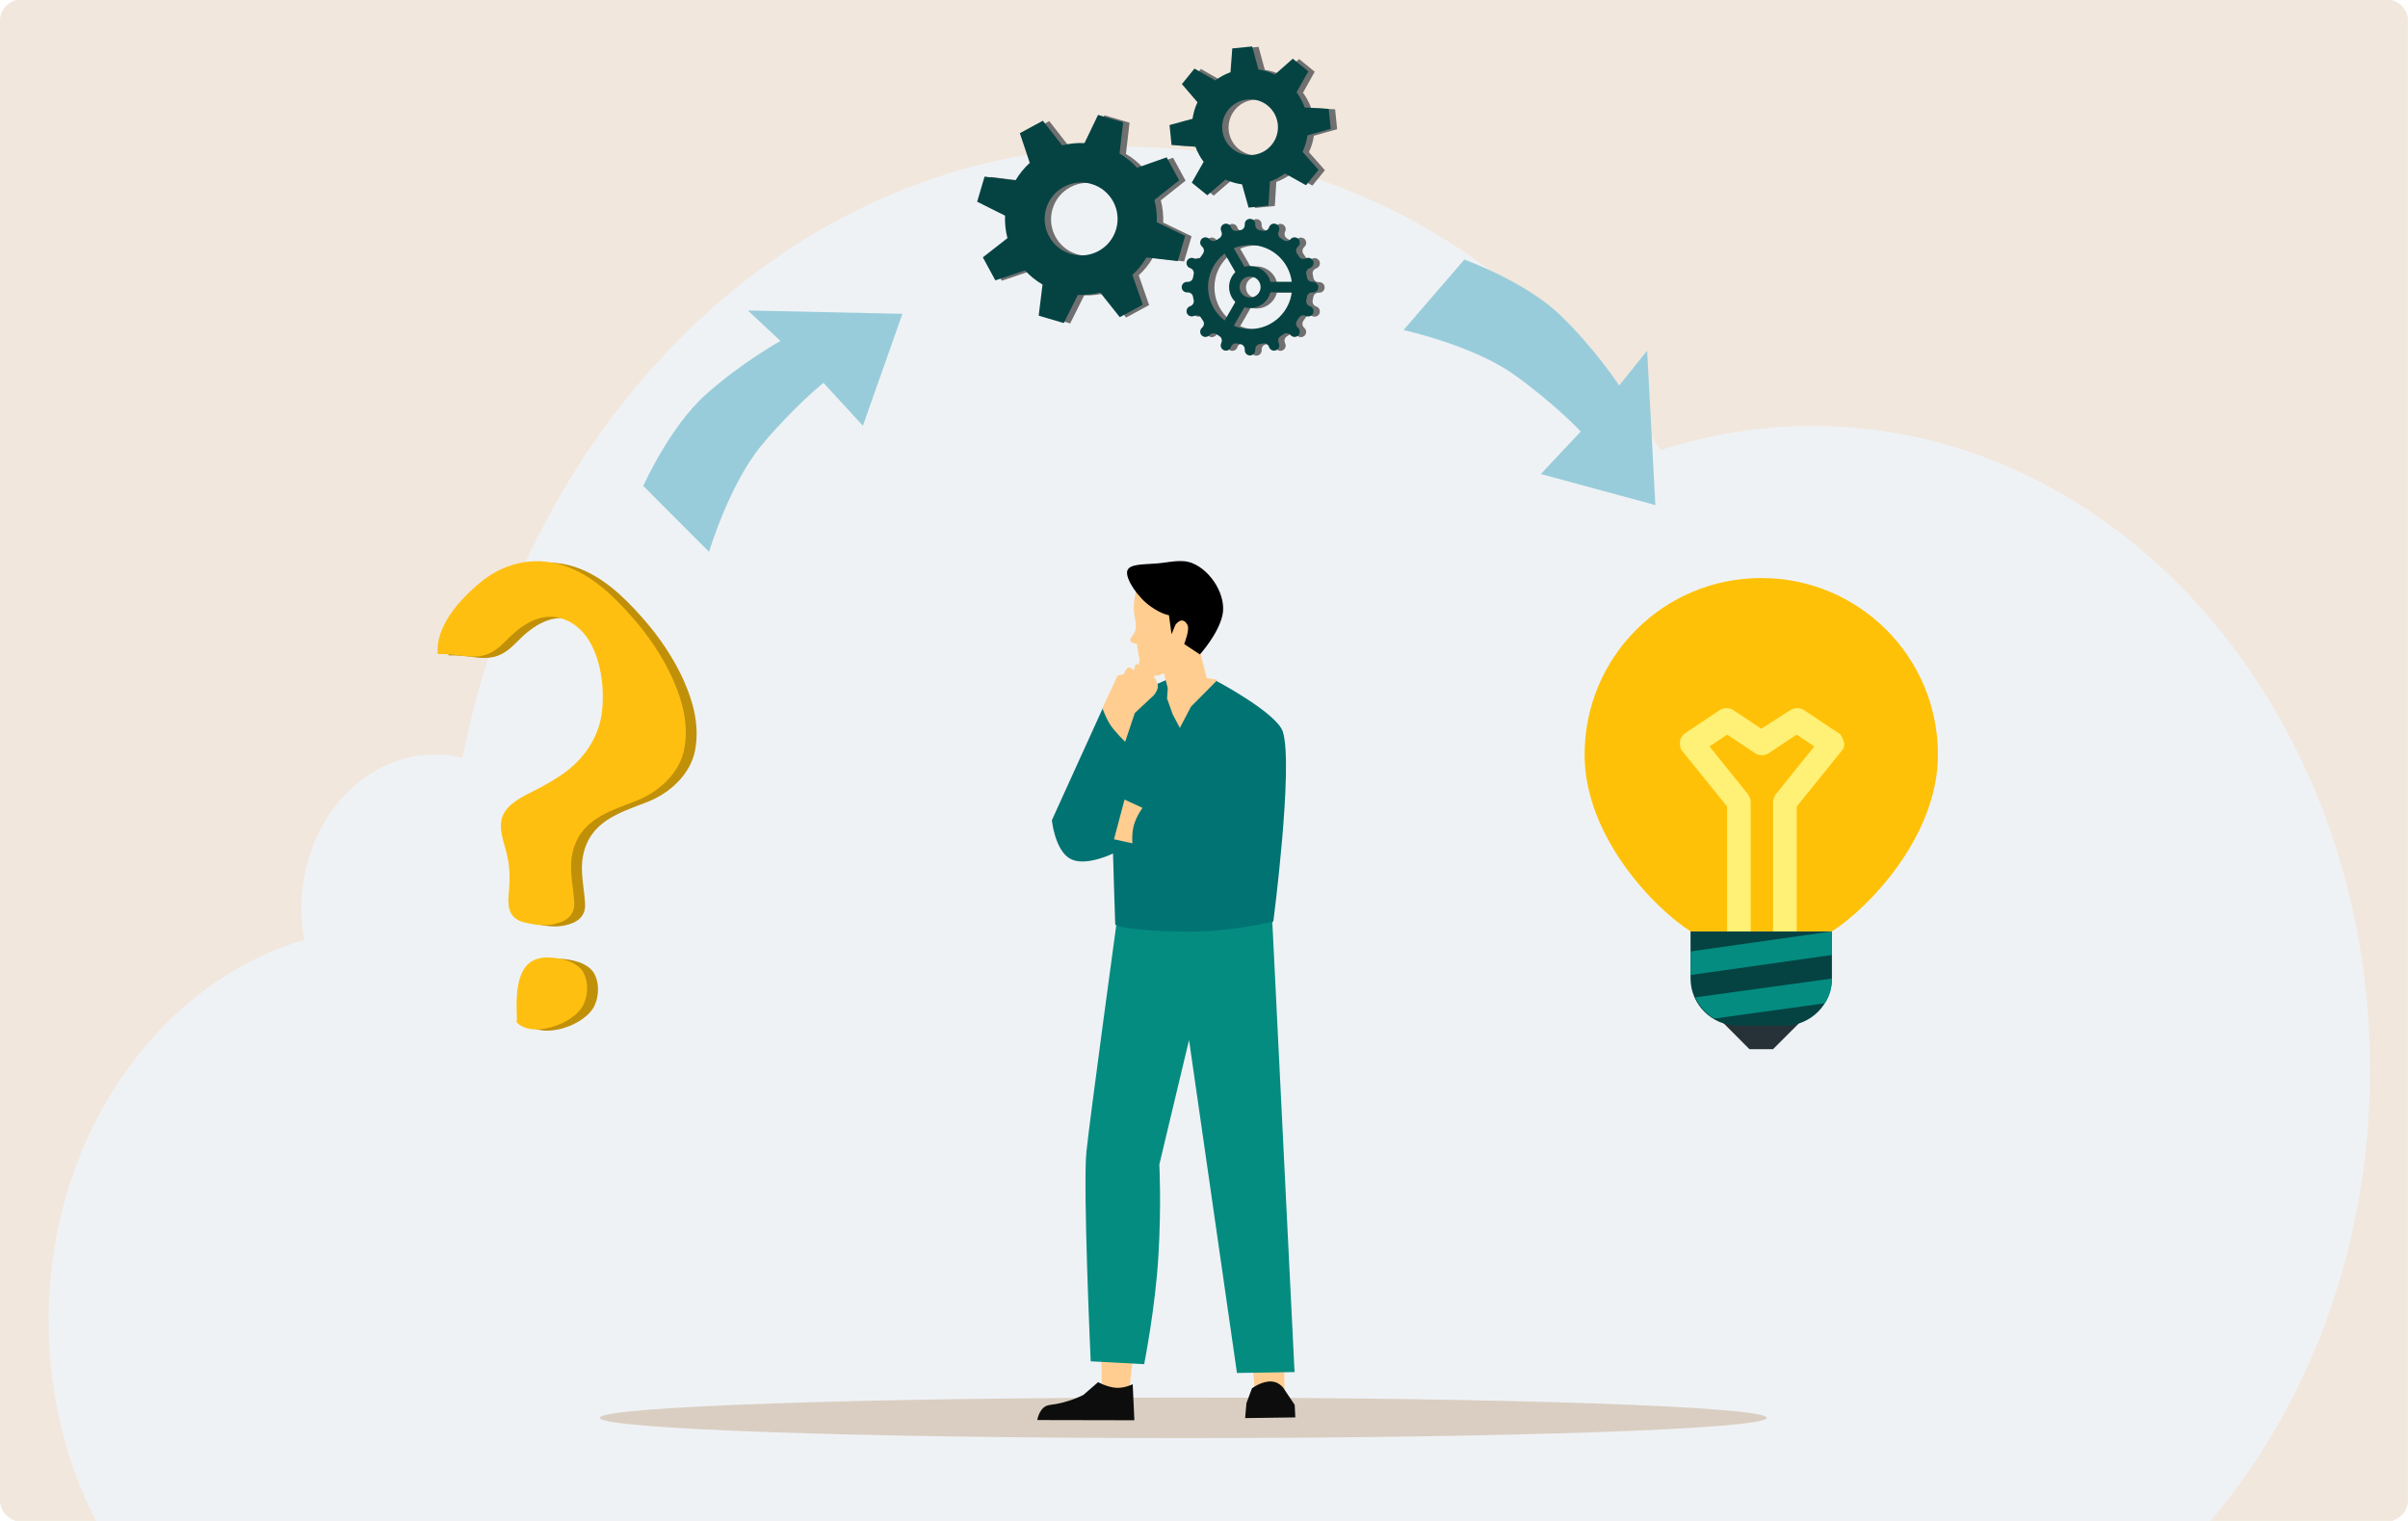 <?xml version="1.0" encoding="UTF-8"?>
<svg xmlns="http://www.w3.org/2000/svg" width="380" height="240" version="1.1" viewBox="0 0 380 240">
  <defs>
    <style>
      .cls-1 {
        fill: #6f6f6f;
      }

      .cls-2 {
        fill: #ffc107;
      }

      .cls-3 {
        fill: #263238;
      }

      .cls-4 {
        fill: #054343;
      }

      .cls-5 {
        fill: #0d0d0d;
      }

      .cls-6 {
        fill: #027373;
      }

      .cls-7 {
        fill: #c19009;
      }

      .cls-8 {
        fill: #99ccda;
      }

      .cls-9 {
        fill: #dacec2;
      }

      .cls-10 {
        fill: #048c80;
      }

      .cls-11 {
        fill: #eff2f5;
      }

      .cls-12 {
        fill: #ffcd90;
      }

      .cls-13 {
        fill: #f1e7dd;
      }

      .cls-14 {
        fill: #fff176;
      }

      .cls-15 {
        fill: #febf10;
      }
    </style>
  </defs>
  <!-- Generator: Adobe Illustrator 28.7.3, SVG Export Plug-In . SVG Version: 1.2.0 Build 164)  -->
  <g>
    <g id="_レイヤー_1" data-name="レイヤー_1">
      <path class="cls-13" d="M3.82-.2h372.35c2.11,0,3.82,1.52,3.82,3.4v233.61c0,1.88-1.71,3.4-3.82,3.4H3.82c-2.11,0-3.82-1.52-3.82-3.4V3.2C0,1.32,1.71-.2,3.82-.2h0ZM3.82-.2"/>
      <path class="cls-11" d="M286.04,67.23c-8.31,0-16.34,1.33-23.96,3.81-19.59-29.12-50.2-47.87-84.61-47.87-51.03,0-93.72,41.23-104.46,96.42-1.4-.34-2.86-.52-4.35-.52-11.65,0-21.09,10.9-21.09,24.35,0,1.67.15,3.3.42,4.88-19.67,5.84-34.98,24.21-39.17,47.31-.75,4.13-1.14,8.4-1.14,12.79,0,11.62,2.77,22.5,7.58,31.8h333.39c10.45-12.23,18.24-27.52,22.27-44.59,2.01-8.53,3.09-17.51,3.09-26.78,0-56.12-39.39-101.61-87.99-101.61Z"/>
      <path class="cls-9" d="M94.66,223.73c0-1.77,41.23-3.2,92.08-3.2s92.08,1.43,92.08,3.2-41.23,3.2-92.08,3.2-92.08-1.43-92.08-3.2h0ZM94.66,223.73"/>
      <path class="cls-12" d="M197.7,215.96l.45,4.8,4.58.52-.09-6.97-4.95,1.66h0ZM197.7,215.96"/>
      <path class="cls-12" d="M173.77,212.48l.1,5.64,2.18,2.94,2.22-2.23.68-6.23-5.18-.11h0ZM173.77,212.48"/>
      <path class="cls-10" d="M176.28,145.05s-4.25,31.11-4.83,36.64c-.58,5.53.67,33.12.67,33.12l8.44.45s1.78-8.99,2.25-17.16c.48-8.17.14-14.34.14-14.34l4.69-19.65,7.56,52.54,9.09-.14-3.6-72.9-24.41,1.46h0ZM176.28,145.05"/>
      <path class="cls-6" d="M191.78,107.35s9.78,5.16,10.68,8.16c1.66,5.53-1.52,29.91-1.52,29.91,0,0-6.53,1.57-12.73,1.6-6.2.03-12.18-.59-12.22-1.19-.04-.6-.35-11.15-.35-11.15,0,0-4.34,2.15-6.75.83-2.41-1.31-2.9-6.08-2.9-6.08l8.07-17.76,10.61-4.65,7.11.32h0ZM191.78,107.35"/>
      <path class="cls-12" d="M179.38,92.93s-.47,1.4-.45,2.99c.02,1.59.36,1.83.32,3.02-.03,1.18-.98,1.6-.88,2.12.11.52,1.05.5,1.05.5,0,0,.32,3.46,1.32,4.59,1,1.13,2.93.07,2.93.07l.61,2.36-.11,1.64.9,2.52,1.12,2.12,1.75-3.35,4.21-4.24-1.71-.27-1.17-4.59-1.06-6.94-8.84-2.54h0ZM179.38,92.93"/>
      <path d="M177.87,90.17c-.22,1.22,1.66,4.11,3.77,5.57,1.77,1.23,2.83,1.34,2.83,1.34l.41,3,.6-1.47s1.05-1.55,1.9-.02c.42.76-.51,3.04-.51,3.04l2.48,1.64s2.89-3.18,3.56-6.18c.66-3-1.67-6.93-4.69-8.2-1.78-.74-3.68-.13-5.66.02-2.27.18-4.47.06-4.69,1.26h0ZM177.87,90.17"/>
      <path class="cls-12" d="M173.97,111.76l2.36-5.11,1.07-.31s.27-.88.66-1.01c.38-.12.88.51.88.51,0,0,.09-.77.31-.99.22-.21.57.14.57.14,0,0-.42-1.05.55-.9.4.06,3.98,1.26,3.68,1.71-.56.82-3.2-.38-3.2-.38,0,0,1.63,1.41,1.84,2.58.2,1.17-1.02,2.09-1.02,2.09l-2.59,2.42-1.52,4.54s-1.69-1.62-2.4-2.76c-.71-1.14-1.19-2.54-1.19-2.54h0ZM173.97,111.76"/>
      <path class="cls-5" d="M197.56,219.09l-.86,2.31-.21,2.37,7.92-.11-.1-1.98-1.55-2.31s-.65-1.33-2.19-1.38c-1.54-.05-3.02,1.1-3.02,1.1h0ZM197.56,219.09"/>
      <path class="cls-5" d="M165.64,221.7c3-.34,5.33-1.59,5.33-1.59l2.32-2.01s1.48.81,2.85.89c1.36.08,2.61-.57,2.61-.57l.26,5.69-15.32-.03s.32-2.19,1.96-2.38"/>
      <path class="cls-12" d="M180.29,127.48s-.94,1.28-1.34,2.67c-.4,1.4-.25,2.92-.25,2.92l-2.9-.64,1.66-6.26,2.83,1.31h0ZM180.29,127.48"/>
      <path class="cls-7" d="M93.85,153.76c-.93-1.86-3.79-2.45-5.64-2.47-5.23-.14-5.05,5.81-4.92,9.59,0,.21-.03.37-.06.58,2.23,2.67,9.26.41,10.66-2.93.64-1.5.66-3.39-.05-4.77h0ZM107.98,107.55c-1.65-3.68-3.95-7.09-6.65-10.12-2.96-3.35-6.36-6.59-10.69-8-4.91-1.55-9.67-.31-13.5,2.99-3.03,2.62-6.71,6.65-6.35,11,1.4-.05,2.76.11,4.2.3,2.97.39,4.55-.33,6.57-2.41,2.42-2.51,5.67-4.77,9.29-3.33,5.29,2.07,6.48,9.8,5.83,14.75-.49,3.63-2.55,6.83-5.43,9.07-1.68,1.29-3.53,2.31-5.43,3.28-1.49.75-3.23,1.6-4.25,2.95-1.53,1.99-.54,4.42.03,6.57.62,2.32.61,4.42.37,6.81-.17,2.14.18,3.77,2.5,4.35,1.45.36,3.1.59,4.57.29,1.92-.4,3.41-1.31,3.29-3.45-.13-2.42-.8-4.99-.35-7.43,1.03-5.54,5.63-6.86,10.21-8.63,3.53-1.4,6.79-4.35,7.51-8.2.69-3.72-.23-7.43-1.74-10.79h0ZM107.98,107.55"/>
      <path class="cls-15" d="M92.13,153.56c-.93-1.86-3.79-2.45-5.64-2.47-5.23-.14-5.05,5.81-4.92,9.59,0,.21-.03.37-.06.58,2.23,2.67,9.26.41,10.66-2.93.64-1.5.66-3.39-.05-4.77h0ZM106.27,107.34c-1.65-3.68-3.95-7.09-6.65-10.12-2.96-3.35-6.36-6.59-10.69-8-4.91-1.55-9.67-.31-13.5,2.99-3.03,2.62-6.71,6.65-6.35,11,1.4-.05,2.76.11,4.2.3,2.97.39,4.55-.33,6.57-2.41,2.42-2.51,5.67-4.77,9.29-3.33,5.29,2.07,6.48,9.8,5.83,14.75-.49,3.63-2.55,6.83-5.43,9.07-1.68,1.29-3.53,2.31-5.43,3.28-1.49.75-3.23,1.6-4.25,2.95-1.53,1.99-.54,4.42.03,6.58.62,2.32.61,4.42.37,6.81-.17,2.14.18,3.77,2.5,4.35,1.45.36,3.1.59,4.57.29,1.92-.4,3.41-1.31,3.29-3.45-.13-2.42-.8-4.99-.35-7.43,1.03-5.54,5.63-6.86,10.21-8.63,3.53-1.4,6.79-4.35,7.51-8.2.69-3.72-.23-7.43-1.74-10.79h0ZM106.27,107.34"/>
      <path class="cls-1" d="M186.87,41.24l1.17-3.96-4.48-2.16c.05-1.2-.08-2.37-.37-3.51l3.9-3.1-1.97-3.62-4.68,1.64c-.79-.87-1.72-1.63-2.76-2.24l.57-4.93-3.96-1.17-2.14,4.45c-1.21-.06-2.4.07-3.53.36l-3.04-3.89-3.63,1.97,1.56,4.68c-.87.8-1.63,1.72-2.25,2.77l-4.88-.6-1.17,3.96,4.4,2.2c-.05,1.21.08,2.41.38,3.55l-3.88,3.03,1.97,3.63,4.68-1.57c.8.87,1.72,1.62,2.77,2.23l-.61,4.91,3.96,1.17,2.22-4.44c1.2.05,2.39-.09,3.52-.39l3.09,3.9,3.63-1.97-1.64-4.7c.86-.79,1.61-1.71,2.22-2.75l4.96.57h0ZM169.99,40.13c-3.05-.9-4.79-4.1-3.89-7.15.9-3.05,4.1-4.79,7.15-3.89,3.05.9,4.79,4.1,3.89,7.15-.9,3.05-4.1,4.79-7.15,3.89h0ZM207.09,29.31l1.99-2.45-2.52-2.85c.39-.83.65-1.7.78-2.59l3.67-1.03-.32-3.14-3.79-.23c-.3-.85-.73-1.65-1.28-2.39l1.85-3.31-2.45-2-2.82,2.5c-.84-.4-1.71-.66-2.6-.79l-.99-3.64-3.14.31-.28,3.76c-.85.3-1.66.74-2.41,1.29l-3.27-1.87-1.99,2.45,2.46,2.86c-.4.84-.65,1.71-.78,2.61l-3.63.99.32,3.15,3.77.27c.31.85.74,1.65,1.29,2.39l-1.87,3.28,2.45,1.99,2.88-2.48c.83.39,1.71.64,2.6.76l1.03,3.67,3.14-.32.23-3.79c.84-.31,1.64-.74,2.37-1.28l3.33,1.86h0ZM195.5,23.54c-1.88-1.53-2.17-4.31-.63-6.2,1.53-1.88,4.31-2.16,6.19-.63,1.88,1.54,2.17,4.31.63,6.19-1.53,1.88-4.31,2.17-6.19.63h0ZM195.5,23.54"/>
      <path class="cls-1" d="M208.22,44.52h-.14c-.4,0-.75-.28-.81-.67-.03-.19-.07-.38-.11-.56-.09-.38.13-.77.49-.92l.13-.05c.42-.17.62-.66.45-1.08-.18-.42-.66-.62-1.08-.45l-.13.05c-.37.15-.8.03-1.01-.31-.1-.16-.21-.32-.32-.48-.23-.32-.18-.77.1-1.05l.1-.1c.32-.32.32-.85,0-1.17-.32-.32-.85-.32-1.17,0l-.1.1c-.28.28-.72.33-1.05.1-.16-.11-.31-.22-.48-.32-.34-.21-.46-.64-.31-1.01l.05-.13c.18-.42-.03-.91-.45-1.08-.42-.18-.91.03-1.08.45l-.05.13c-.15.36-.54.58-.92.49-.19-.04-.37-.08-.56-.11-.39-.06-.67-.42-.67-.81v-.14c0-.46-.37-.83-.83-.83s-.83.37-.83.83v.14c0,.4-.28.75-.67.81-.19.03-.38.07-.56.11-.38.09-.77-.13-.92-.49l-.05-.13c-.18-.42-.66-.62-1.08-.45-.42.18-.62.66-.45,1.08l.05.13c.15.36.03.8-.31,1-.16.1-.32.21-.48.32-.32.23-.77.18-1.05-.1l-.1-.1c-.32-.32-.85-.32-1.17,0-.32.32-.32.85,0,1.17l.1.1c.28.28.33.72.1,1.05-.11.16-.22.31-.32.48-.21.34-.64.46-1.01.31l-.13-.05c-.42-.18-.91.03-1.08.45-.18.42.03.91.45,1.08l.13.05c.36.15.58.54.49.92-.04.19-.08.37-.11.56-.06.39-.42.67-.81.67h-.14c-.46,0-.83.37-.83.83s.37.83.83.83h.14c.4,0,.75.28.81.67.03.19.07.38.11.56.09.38-.13.77-.49.92l-.13.05c-.42.18-.62.66-.45,1.08.18.42.66.62,1.08.45l.13-.05c.37-.15.8-.03,1.01.31.1.16.21.32.32.48.23.32.18.77-.1,1.05l-.1.1c-.32.32-.32.85,0,1.17.32.32.85.32,1.17,0l.1-.1c.28-.28.72-.33,1.05-.1.16.11.32.22.48.32.34.21.46.64.31,1.01l-.05.13c-.18.42.03.91.45,1.08.42.18.91-.03,1.08-.45l.05-.13c.15-.36.54-.58.92-.49.19.04.37.08.56.11.39.06.67.41.67.81v.14c0,.46.37.83.83.83s.83-.37.83-.83v-.14c0-.4.28-.75.67-.81.19-.03.38-.07.56-.11.38-.09.77.13.92.49l.05.13c.18.42.66.62,1.08.45.42-.18.62-.66.45-1.08l-.06-.13c-.15-.37-.03-.8.31-1.01.16-.1.32-.21.48-.32.32-.23.77-.18,1.05.1l.1.1c.32.32.85.32,1.17,0,.32-.32.32-.85,0-1.17l-.1-.1c-.28-.28-.33-.72-.1-1.05.11-.16.22-.31.32-.48.21-.34.64-.46,1.01-.31l.13.06c.42.17.91-.03,1.08-.45.18-.42-.03-.91-.45-1.08l-.13-.05c-.36-.15-.58-.54-.49-.92.04-.19.08-.37.11-.56.06-.39.41-.67.81-.67h.14c.46,0,.83-.37.83-.83s-.37-.83-.83-.83h0ZM198.28,51.98c-3.66,0-6.63-2.97-6.63-6.63s2.97-6.63,6.63-6.63,6.63,2.97,6.63,6.63-2.97,6.63-6.63,6.63h0ZM198.28,51.98"/>
      <path class="cls-1" d="M200.97,44.52h4.77v1.66h-4.77v-1.66h0ZM200.97,44.52"/>
      <path class="cls-1" d="M193.83,39.31l1.44-.83,2.3,3.98-1.44.83-2.3-3.98h0ZM193.83,39.31"/>
      <path class="cls-1" d="M193.83,51.4l2.41-4.18,1.44.83-2.41,4.18-1.44-.83h0ZM193.83,51.4"/>
      <path class="cls-1" d="M198.28,42.04c-1.83,0-3.32,1.48-3.32,3.32s1.48,3.32,3.32,3.32,3.32-1.48,3.32-3.32-1.48-3.32-3.32-3.32h0ZM198.28,47.01c-.92,0-1.66-.74-1.66-1.66s.74-1.66,1.66-1.66,1.66.74,1.66,1.66-.74,1.66-1.66,1.66h0ZM198.28,47.01"/>
      <path class="cls-4" d="M185.86,41.18l1.17-3.96-4.48-2.16c.05-1.2-.08-2.37-.37-3.51l3.9-3.1-1.97-3.62-4.68,1.64c-.79-.87-1.71-1.63-2.76-2.24l.57-4.93-3.96-1.17-2.14,4.45c-1.21-.06-2.4.07-3.53.36l-3.04-3.89-3.63,1.97,1.56,4.68c-.87.8-1.63,1.72-2.25,2.77l-4.88-.6-1.17,3.96,4.4,2.2c-.05,1.21.08,2.41.38,3.55l-3.88,3.03,1.97,3.63,4.68-1.57c.8.87,1.72,1.62,2.77,2.23l-.61,4.91,3.96,1.17,2.22-4.44c1.2.05,2.39-.09,3.52-.39l3.1,3.9,3.63-1.97-1.64-4.7c.86-.79,1.61-1.71,2.22-2.75l4.96.57h0ZM168.98,40.07c-3.05-.9-4.79-4.1-3.89-7.15.9-3.05,4.1-4.79,7.15-3.89,3.05.9,4.79,4.1,3.89,7.15-.9,3.05-4.1,4.79-7.15,3.89h0ZM206.08,29.25l1.99-2.45-2.52-2.85c.39-.83.65-1.7.78-2.59l3.67-1.03-.32-3.14-3.79-.23c-.3-.85-.73-1.65-1.28-2.39l1.85-3.31-2.45-2-2.82,2.5c-.84-.4-1.71-.66-2.6-.79l-.99-3.64-3.14.31-.28,3.76c-.85.3-1.66.74-2.41,1.29l-3.27-1.87-1.99,2.45,2.46,2.86c-.4.84-.65,1.71-.78,2.61l-3.63.99.32,3.15,3.77.27c.31.85.74,1.65,1.29,2.39l-1.87,3.28,2.45,1.99,2.88-2.48c.83.39,1.71.64,2.6.76l1.03,3.67,3.14-.32.23-3.79c.84-.3,1.64-.74,2.37-1.28l3.33,1.86h0ZM194.49,23.49c-1.88-1.53-2.17-4.31-.63-6.2,1.53-1.88,4.31-2.16,6.19-.63,1.88,1.54,2.17,4.31.63,6.19-1.53,1.88-4.31,2.17-6.19.63h0ZM194.49,23.49"/>
      <path class="cls-4" d="M207.21,44.47h-.14c-.4,0-.75-.28-.81-.67-.03-.19-.07-.38-.11-.56-.09-.38.13-.77.49-.92l.13-.05c.42-.18.62-.66.45-1.08-.17-.42-.66-.62-1.08-.45l-.13.06c-.37.15-.8.03-1.01-.31-.1-.16-.21-.32-.32-.48-.23-.32-.18-.77.1-1.05l.1-.1c.32-.32.32-.85,0-1.17-.32-.32-.85-.32-1.17,0l-.1.1c-.28.28-.72.33-1.05.1-.16-.11-.32-.22-.48-.32-.34-.21-.46-.64-.31-1.01l.05-.13c.18-.42-.03-.91-.45-1.08-.42-.18-.91.03-1.08.45l-.05.13c-.15.36-.54.58-.92.49-.19-.04-.37-.08-.56-.11-.39-.06-.67-.42-.67-.81v-.14c0-.46-.37-.83-.83-.83s-.83.37-.83.83v.14c0,.4-.28.75-.67.81-.19.03-.38.07-.56.11-.38.09-.77-.13-.92-.49l-.05-.13c-.17-.42-.66-.62-1.08-.45-.42.17-.62.66-.45,1.08l.05.13c.15.36.03.8-.31,1.01-.16.1-.32.21-.48.32-.32.23-.77.18-1.05-.1l-.1-.1c-.32-.32-.85-.32-1.17,0-.32.32-.32.85,0,1.17l.1.1c.28.28.33.72.1,1.05-.11.16-.22.31-.32.48-.21.34-.64.46-1.01.31l-.13-.05c-.42-.17-.91.03-1.08.45-.17.42.03.91.45,1.08l.13.05c.36.15.58.54.49.92-.04.19-.08.37-.11.56-.06.39-.42.67-.81.67h-.14c-.46,0-.83.37-.83.83s.37.83.83.83h.14c.4,0,.75.28.81.67.03.19.07.38.11.56.09.38-.13.77-.49.92l-.13.05c-.42.17-.62.66-.45,1.08.18.42.66.62,1.08.45l.13-.05c.37-.15.8-.03,1.01.31.1.16.21.32.32.48.23.32.18.77-.1,1.05l-.1.1c-.32.32-.32.85,0,1.17.32.32.85.32,1.17,0l.1-.1c.28-.28.72-.33,1.05-.1.16.11.31.22.48.32.34.21.46.64.31,1.01l-.05.13c-.18.42.03.91.45,1.08.42.17.91-.03,1.08-.45l.05-.13c.15-.36.54-.58.92-.49.19.04.37.08.56.11.39.06.67.41.67.81v.14c0,.46.37.83.83.83s.83-.37.83-.83v-.14c0-.4.28-.75.67-.81.19-.03.38-.07.56-.11.38-.09.77.13.92.49l.05.13c.17.42.66.62,1.08.45.42-.18.62-.66.45-1.08l-.05-.13c-.15-.37-.03-.8.31-1.01.16-.1.32-.21.48-.32.32-.23.77-.18,1.05.1l.1.1c.32.32.85.32,1.17,0,.32-.32.32-.85,0-1.17l-.1-.1c-.28-.28-.33-.72-.1-1.05.11-.16.22-.32.32-.48.21-.34.64-.46,1.01-.31l.13.05c.42.18.91-.03,1.08-.45.18-.42-.03-.91-.45-1.08l-.13-.05c-.36-.15-.58-.54-.49-.92.04-.19.08-.37.11-.56.06-.39.41-.67.81-.67h.14c.46,0,.83-.37.83-.83s-.37-.83-.83-.83h0ZM197.27,51.92c-3.66,0-6.63-2.97-6.63-6.63s2.97-6.63,6.63-6.63,6.63,2.97,6.63,6.63-2.97,6.63-6.63,6.63h0ZM197.27,51.92"/>
      <path class="cls-4" d="M199.96,44.47h4.77v1.66h-4.77v-1.66h0ZM199.96,44.47"/>
      <path class="cls-4" d="M192.82,39.25l1.44-.83,2.3,3.98-1.44.83-2.3-3.98h0ZM192.82,39.25"/>
      <path class="cls-4" d="M192.82,51.34l2.41-4.18,1.44.83-2.41,4.18-1.44-.83h0ZM192.82,51.34"/>
      <path class="cls-4" d="M197.27,41.98c-1.83,0-3.31,1.48-3.31,3.31s1.48,3.32,3.31,3.32,3.32-1.48,3.32-3.32-1.48-3.31-3.32-3.31h0ZM197.27,46.95c-.92,0-1.66-.74-1.66-1.66s.74-1.66,1.66-1.66,1.66.74,1.66,1.66-.74,1.66-1.66,1.66h0ZM197.27,46.95"/>
      <polyline class="cls-3" points="276.08 165.56 279.8 165.56 285.38 159.98 270.51 159.98"/>
      <path class="cls-4" d="M281.66,161.84h-7.44c-4.09,0-7.44-3.35-7.44-7.44v-7.44h22.31v7.44c0,4.09-3.35,7.44-7.44,7.44h0ZM281.66,161.84"/>
      <path class="cls-10" d="M289.1,154.41l-21.56,2.97c.56,1.3,1.67,2.6,2.97,3.35l17.47-2.42c.74-1.12,1.12-2.42,1.12-3.9h0ZM266.79,150.13v3.72l22.31-3.16v-3.72l-22.31,3.16h0ZM266.79,150.13"/>
      <path class="cls-2" d="M266.79,146.97c-5.58-3.53-16.73-14.87-16.73-27.88,0-15.43,12.45-27.88,27.88-27.88s27.88,12.45,27.88,27.88c0,13.01-11.15,24.35-16.73,27.88h-22.31ZM266.79,146.97"/>
      <path class="cls-14" d="M290.21,115.74l-5.58-3.72c-.56-.37-1.49-.37-2.04,0l-4.65,2.97-4.46-2.97c-.56-.37-1.49-.37-2.04,0l-5.58,3.72c-.37.37-.74.74-.74,1.3s0,1.12.37,1.49l7.06,8.74v19.7h3.72v-20.45c0-.37-.19-.74-.37-1.12l-6.13-7.62,2.79-1.86,4.46,2.97c.56.37,1.49.37,2.04,0l4.46-2.97,2.79,1.86-6.13,7.62c-.19.37-.37.74-.37,1.12v20.45h3.72v-19.7l7.06-8.74c.37-.37.56-.93.37-1.49-.19-.56-.37-1.12-.74-1.3h0ZM290.21,115.74"/>
      <path class="cls-8" d="M101.51,76.68s4.12-9.21,9.73-14.3c5.62-5.08,11.92-8.58,11.92-8.58l-5.14-4.81,24.39.53-6.24,17.66-6.22-6.77s-4.67,3.74-9.74,9.82c-5.08,6.08-8.32,16.85-8.32,16.85l-10.38-10.4h0ZM101.51,76.68"/>
      <path class="cls-8" d="M231.08,40.96s9.5,3.41,14.99,8.63c5.49,5.22,9.45,11.24,9.45,11.24l4.41-5.49,1.3,24.36-18.07-4.9,6.29-6.71s-4.08-4.37-10.53-8.98c-6.45-4.61-17.43-7.03-17.43-7.03l9.6-11.13h0ZM231.08,40.96"/>
    </g>
  </g>
</svg>